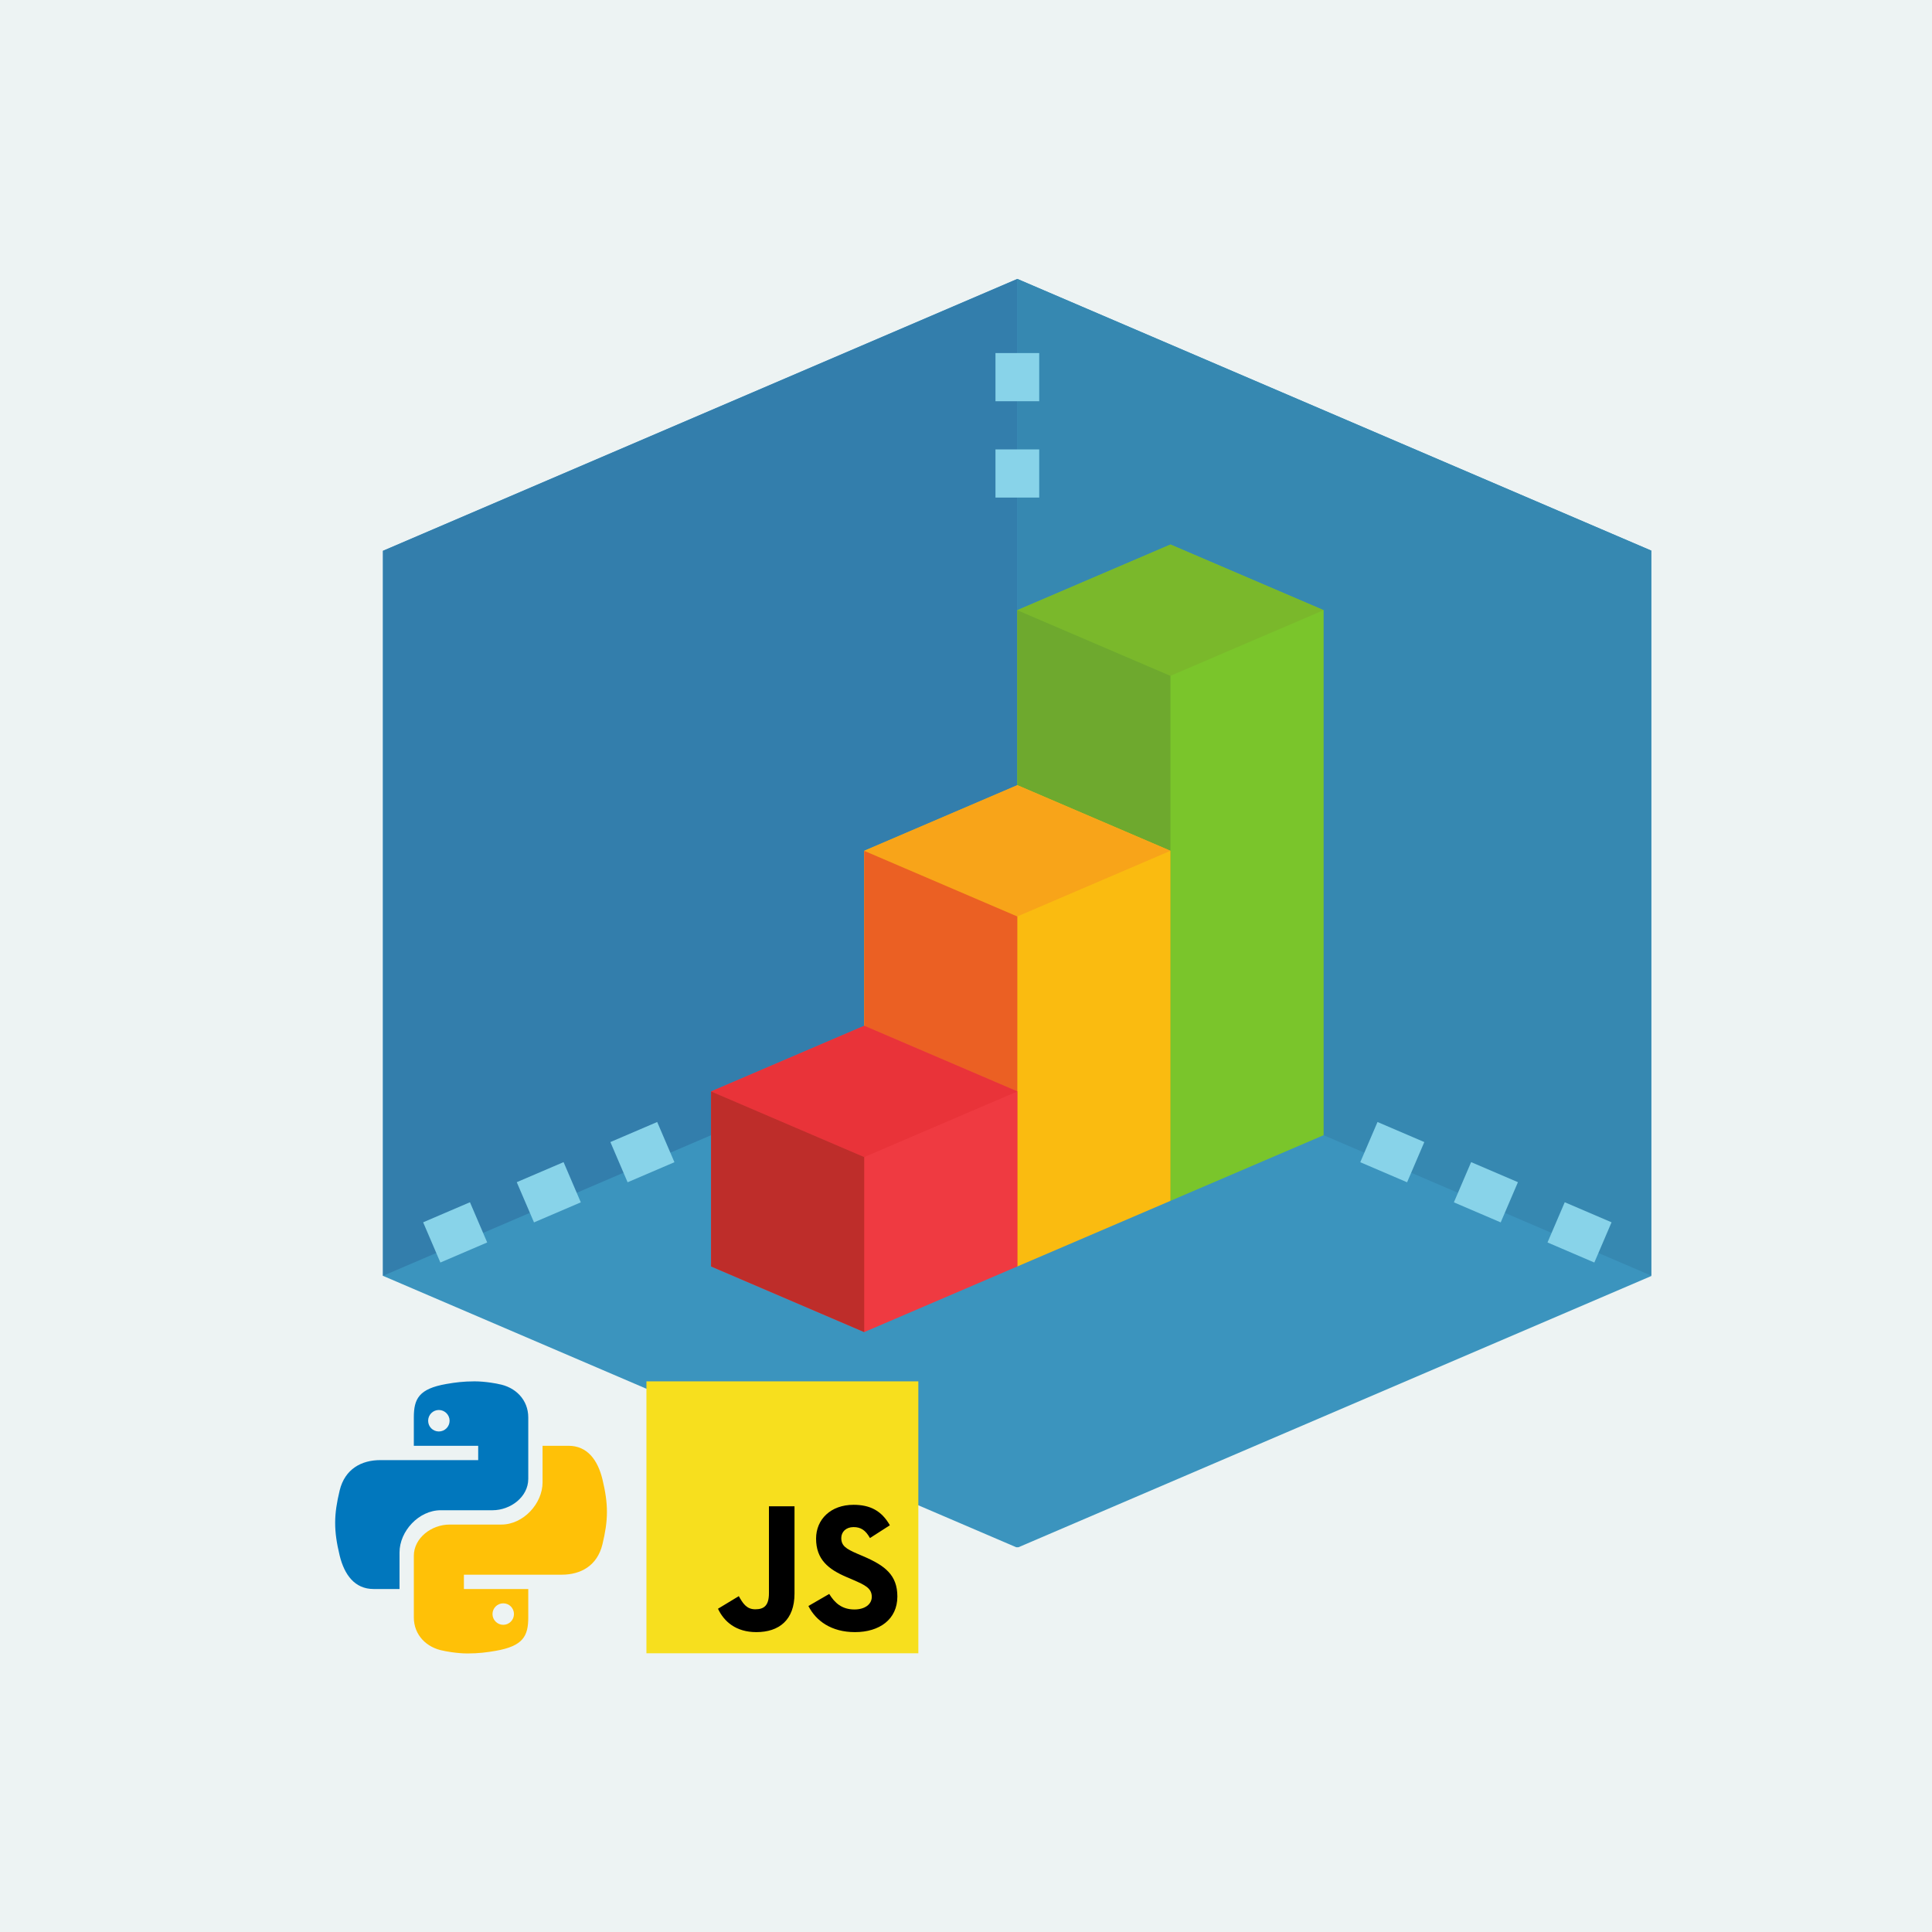 <?xml version="1.0" encoding="UTF-8"?>
<svg xmlns="http://www.w3.org/2000/svg" xmlns:xlink="http://www.w3.org/1999/xlink" width="810pt" height="810pt" viewBox="0 0 810 810" version="1.2">
<defs>  
<clipPath id="clip1">
  <path d="M 160.555 116.941 L 692.305 116.941 L 692.305 648.691 L 160.555 648.691 Z M 160.555 116.941 "/>
</clipPath>
<clipPath id="clip2">
  <path d="M 160.555 116.941 L 427 116.941 L 427 535 L 160.555 535 Z M 160.555 116.941 "/>
</clipPath>
<clipPath id="clip3">
  <path d="M 426 116.941 L 692.305 116.941 L 692.305 535 L 426 535 Z M 426 116.941 "/>
</clipPath>
<clipPath id="clip4">
  <path d="M 140 579.137 L 222 579.137 L 222 667 L 140 667 Z M 140 579.137 "/>
</clipPath>
<clipPath id="clip5">
  <path d="M 173 606 L 255 606 L 255 693.137 L 173 693.137 Z M 173 606 "/>
</clipPath>
<clipPath id="clip6">
  <path d="M 271.02 579.137 L 385.02 579.137 L 385.02 693.137 L 271.02 693.137 Z M 271.02 579.137 "/>
</clipPath>
</defs>
<g id="surface1">
<rect x="0" y="0" width="810" height="810" style="fill:rgb(100%,100%,100%);fill-opacity:1;stroke:none;"/>
<rect x="0" y="0" width="810" height="810" style="fill:rgb(100%,100%,100%);fill-opacity:1;stroke:none;"/>
<rect x="0" y="0" width="810" height="810" style="fill:rgb(92.94%,95.29%,95.29%);fill-opacity:1;stroke:none;"/>
<g clip-path="url(#clip1)" clip-rule="nonzero">
<path style=" stroke:none;fill-rule:nonzero;fill:rgb(23.14%,58.04%,74.509%);fill-opacity:1;" d="M 160.555 230.93 L 426.527 116.941 L 692.504 230.93 L 692.504 534.898 L 426.527 648.891 L 160.555 534.898 L 160.555 230.93 "/>
</g>
<g clip-path="url(#clip2)" clip-rule="nonzero">
<path style=" stroke:none;fill-rule:nonzero;fill:rgb(20%,49.409%,67.45%);fill-opacity:1;" d="M 426.527 116.941 L 426.527 420.914 L 160.555 534.898 L 160.555 230.93 L 426.527 116.941 "/>
</g>
<g clip-path="url(#clip3)" clip-rule="nonzero">
<path style=" stroke:none;fill-rule:nonzero;fill:rgb(21.179%,53.329%,69.409%);fill-opacity:1;" d="M 426.527 116.941 L 426.527 420.914 L 692.504 534.898 L 692.504 230.93 L 426.527 116.941 "/>
</g>
<path style=" stroke:none;fill-rule:nonzero;fill:rgb(53.329%,82.75%,91.37%);fill-opacity:1;" d="M 435.699 208.609 L 417.355 208.609 L 417.355 188.418 L 435.699 188.418 L 435.699 208.609 "/>
<path style=" stroke:none;fill-rule:nonzero;fill:rgb(53.329%,82.75%,91.37%);fill-opacity:1;" d="M 435.699 168.219 L 417.355 168.219 L 417.355 148.023 L 435.699 148.023 L 435.699 168.219 "/>
<path style=" stroke:none;fill-rule:nonzero;fill:rgb(53.329%,82.75%,91.37%);fill-opacity:1;" d="M 184.629 529.32 L 177.406 512.457 L 197.031 504.047 L 204.258 520.906 L 184.629 529.32 "/>
<path style=" stroke:none;fill-rule:nonzero;fill:rgb(53.329%,82.75%,91.37%);fill-opacity:1;" d="M 223.883 512.496 L 216.652 495.637 L 236.281 487.227 L 243.504 504.086 L 223.883 512.496 "/>
<path style=" stroke:none;fill-rule:nonzero;fill:rgb(53.329%,82.75%,91.37%);fill-opacity:1;" d="M 263.129 495.672 L 255.906 478.812 L 275.531 470.402 L 282.758 487.262 L 263.129 495.672 "/>
<path style=" stroke:none;fill-rule:nonzero;fill:rgb(53.329%,82.75%,91.37%);fill-opacity:1;" d="M 668.43 529.32 L 648.801 520.906 L 656.027 504.047 L 675.652 512.457 L 668.43 529.32 "/>
<path style=" stroke:none;fill-rule:nonzero;fill:rgb(53.329%,82.75%,91.37%);fill-opacity:1;" d="M 629.176 512.496 L 609.551 504.086 L 616.777 487.227 L 636.402 495.637 L 629.176 512.496 "/>
<path style=" stroke:none;fill-rule:nonzero;fill:rgb(53.329%,82.75%,91.37%);fill-opacity:1;" d="M 589.93 495.676 L 570.301 487.266 L 577.527 470.406 L 597.152 478.816 L 589.93 495.676 "/>
<path style=" stroke:none;fill-rule:nonzero;fill:rgb(47.839%,77.249%,16.859%);fill-opacity:1;" d="M 554.93 255.82 L 490.73 228.305 L 426.527 255.82 L 426.527 475.938 L 490.73 503.453 L 554.93 475.938 L 554.93 255.82 "/>
<path style=" stroke:none;fill-rule:nonzero;fill:rgb(47.839%,72.159%,16.859%);fill-opacity:1;" d="M 554.93 255.82 L 490.73 283.336 L 426.527 255.82 L 490.73 228.305 L 554.93 255.82 "/>
<path style=" stroke:none;fill-rule:nonzero;fill:rgb(43.14%,66.269%,18.039%);fill-opacity:1;" d="M 426.527 475.938 L 426.527 255.82 L 490.73 283.336 L 490.73 503.453 L 426.527 475.938 "/>
<path style=" stroke:none;fill-rule:nonzero;fill:rgb(98.039%,73.329%,6.27%);fill-opacity:1;" d="M 490.73 356.707 L 426.527 329.191 L 362.328 356.707 L 362.328 503.453 L 426.527 530.965 L 490.73 503.453 L 490.73 356.707 "/>
<path style=" stroke:none;fill-rule:nonzero;fill:rgb(97.249%,64.31%,9.799%);fill-opacity:1;" d="M 490.73 356.707 L 426.527 384.223 L 362.328 356.707 L 426.527 329.191 L 490.73 356.707 "/>
<path style=" stroke:none;fill-rule:nonzero;fill:rgb(92.159%,37.65%,13.73%);fill-opacity:1;" d="M 362.328 503.453 L 362.328 356.707 L 426.527 384.223 L 426.527 530.965 L 362.328 503.453 "/>
<path style=" stroke:none;fill-rule:nonzero;fill:rgb(93.729%,22.749%,25.49%);fill-opacity:1;" d="M 426.527 457.594 L 362.328 430.078 L 298.129 457.594 L 298.129 530.965 L 362.328 558.48 L 426.527 530.965 L 426.527 457.594 "/>
<path style=" stroke:none;fill-rule:nonzero;fill:rgb(91.37%,20%,22.35%);fill-opacity:1;" d="M 426.527 457.594 L 362.328 485.109 L 298.129 457.594 L 362.328 430.078 L 426.527 457.594 "/>
<path style=" stroke:none;fill-rule:nonzero;fill:rgb(74.509%,17.65%,16.469%);fill-opacity:1;" d="M 298.129 530.965 L 298.129 457.594 L 362.328 485.109 L 362.328 558.48 L 298.129 530.965 "/>
<g clip-path="url(#clip4)" clip-rule="nonzero">
<path style=" stroke:none;fill-rule:nonzero;fill:rgb(0.78%,46.669%,74.12%);fill-opacity:1;" d="M 198.941 579.137 C 194.277 579.152 191.047 579.562 187.141 580.238 C 175.602 582.25 173.5 586.473 173.5 594.258 L 173.5 606.156 L 200.484 606.156 L 200.484 612.16 L 159.43 612.16 C 151.527 612.16 144.609 615.891 142.418 624.828 C 139.941 635.086 139.828 641.512 142.418 652.223 C 144.383 660.211 148.707 666.199 156.613 666.199 L 167.504 666.199 L 167.504 650.875 C 167.504 641.973 175.559 633.176 184.789 633.176 L 206.484 633.176 C 214.051 633.176 221.477 627.586 221.477 620.035 L 221.477 594.258 C 221.477 586.938 216.203 581.461 208.828 580.234 C 209.012 580.215 203.566 579.117 198.941 579.137 Z M 183.996 591.145 C 186.457 591.145 188.496 593.18 188.496 595.656 C 188.496 598.156 186.457 600.152 183.996 600.152 C 181.488 600.152 179.5 598.16 179.5 595.656 C 179.5 593.188 181.488 591.145 183.996 591.145 Z M 183.996 591.145 "/>
</g>
<g clip-path="url(#clip5)" clip-rule="nonzero">
<path style=" stroke:none;fill-rule:nonzero;fill:rgb(100%,75.69%,2.75%);fill-opacity:1;" d="M 196.035 693.219 C 200.699 693.203 203.93 692.793 207.836 692.117 C 219.375 690.105 221.477 685.883 221.477 678.098 L 221.477 666.199 L 194.492 666.199 L 194.492 660.195 L 235.551 660.195 C 243.453 660.195 250.371 656.465 252.562 647.527 C 255.039 637.27 255.148 630.848 252.562 620.133 C 250.594 612.145 246.27 606.156 238.363 606.156 L 227.473 606.156 L 227.473 621.48 C 227.473 630.383 219.418 639.18 210.188 639.18 L 188.492 639.18 C 180.926 639.18 173.5 644.77 173.5 652.32 L 173.5 678.098 C 173.5 685.418 178.773 690.895 186.148 692.125 C 185.965 692.141 191.41 693.238 196.035 693.219 Z M 210.984 681.211 C 208.52 681.211 206.484 679.18 206.484 676.703 C 206.484 674.199 208.52 672.203 210.984 672.203 C 213.492 672.203 215.48 674.199 215.48 676.703 C 215.48 679.168 213.488 681.211 210.984 681.211 Z M 210.984 681.211 "/>
</g>
<g clip-path="url(#clip6)" clip-rule="nonzero">
<path style=" stroke:none;fill-rule:nonzero;fill:rgb(96.86%,87.45%,11.76%);fill-opacity:1;" d="M 271.02 579.137 L 385.102 579.137 L 385.102 693.219 L 271.02 693.219 Z M 271.02 579.137 "/>
</g>
<path style=" stroke:none;fill-rule:nonzero;fill:rgb(0%,0%,0%);fill-opacity:1;" d="M 301.016 674.473 L 309.746 669.191 C 311.434 672.176 312.965 674.703 316.641 674.703 C 320.16 674.703 322.383 673.32 322.383 667.965 L 322.383 631.512 L 333.102 631.512 L 333.102 668.117 C 333.102 679.219 326.598 684.273 317.098 684.273 C 308.523 684.273 303.543 679.832 301.016 674.473 "/>
<path style=" stroke:none;fill-rule:nonzero;fill:rgb(0%,0%,0%);fill-opacity:1;" d="M 338.926 673.32 L 347.656 668.27 C 349.957 672.02 352.941 674.777 358.223 674.777 C 362.664 674.777 365.5 672.559 365.5 669.492 C 365.5 665.816 362.59 664.516 357.688 662.371 L 355.008 661.223 C 347.273 657.93 342.145 653.797 342.145 645.062 C 342.145 637.023 348.266 630.898 357.844 630.898 C 364.656 630.898 369.559 633.273 373.078 639.477 L 364.734 644.836 C 362.898 641.543 360.906 640.242 357.844 640.242 C 354.703 640.242 352.711 642.234 352.711 644.836 C 352.711 648.055 354.703 649.355 359.297 651.348 L 361.977 652.492 C 371.09 656.402 376.223 660.379 376.223 669.344 C 376.223 678.988 368.641 684.273 358.453 684.273 C 348.5 684.273 342.066 679.523 338.926 673.32 "/>
</g>
</svg>